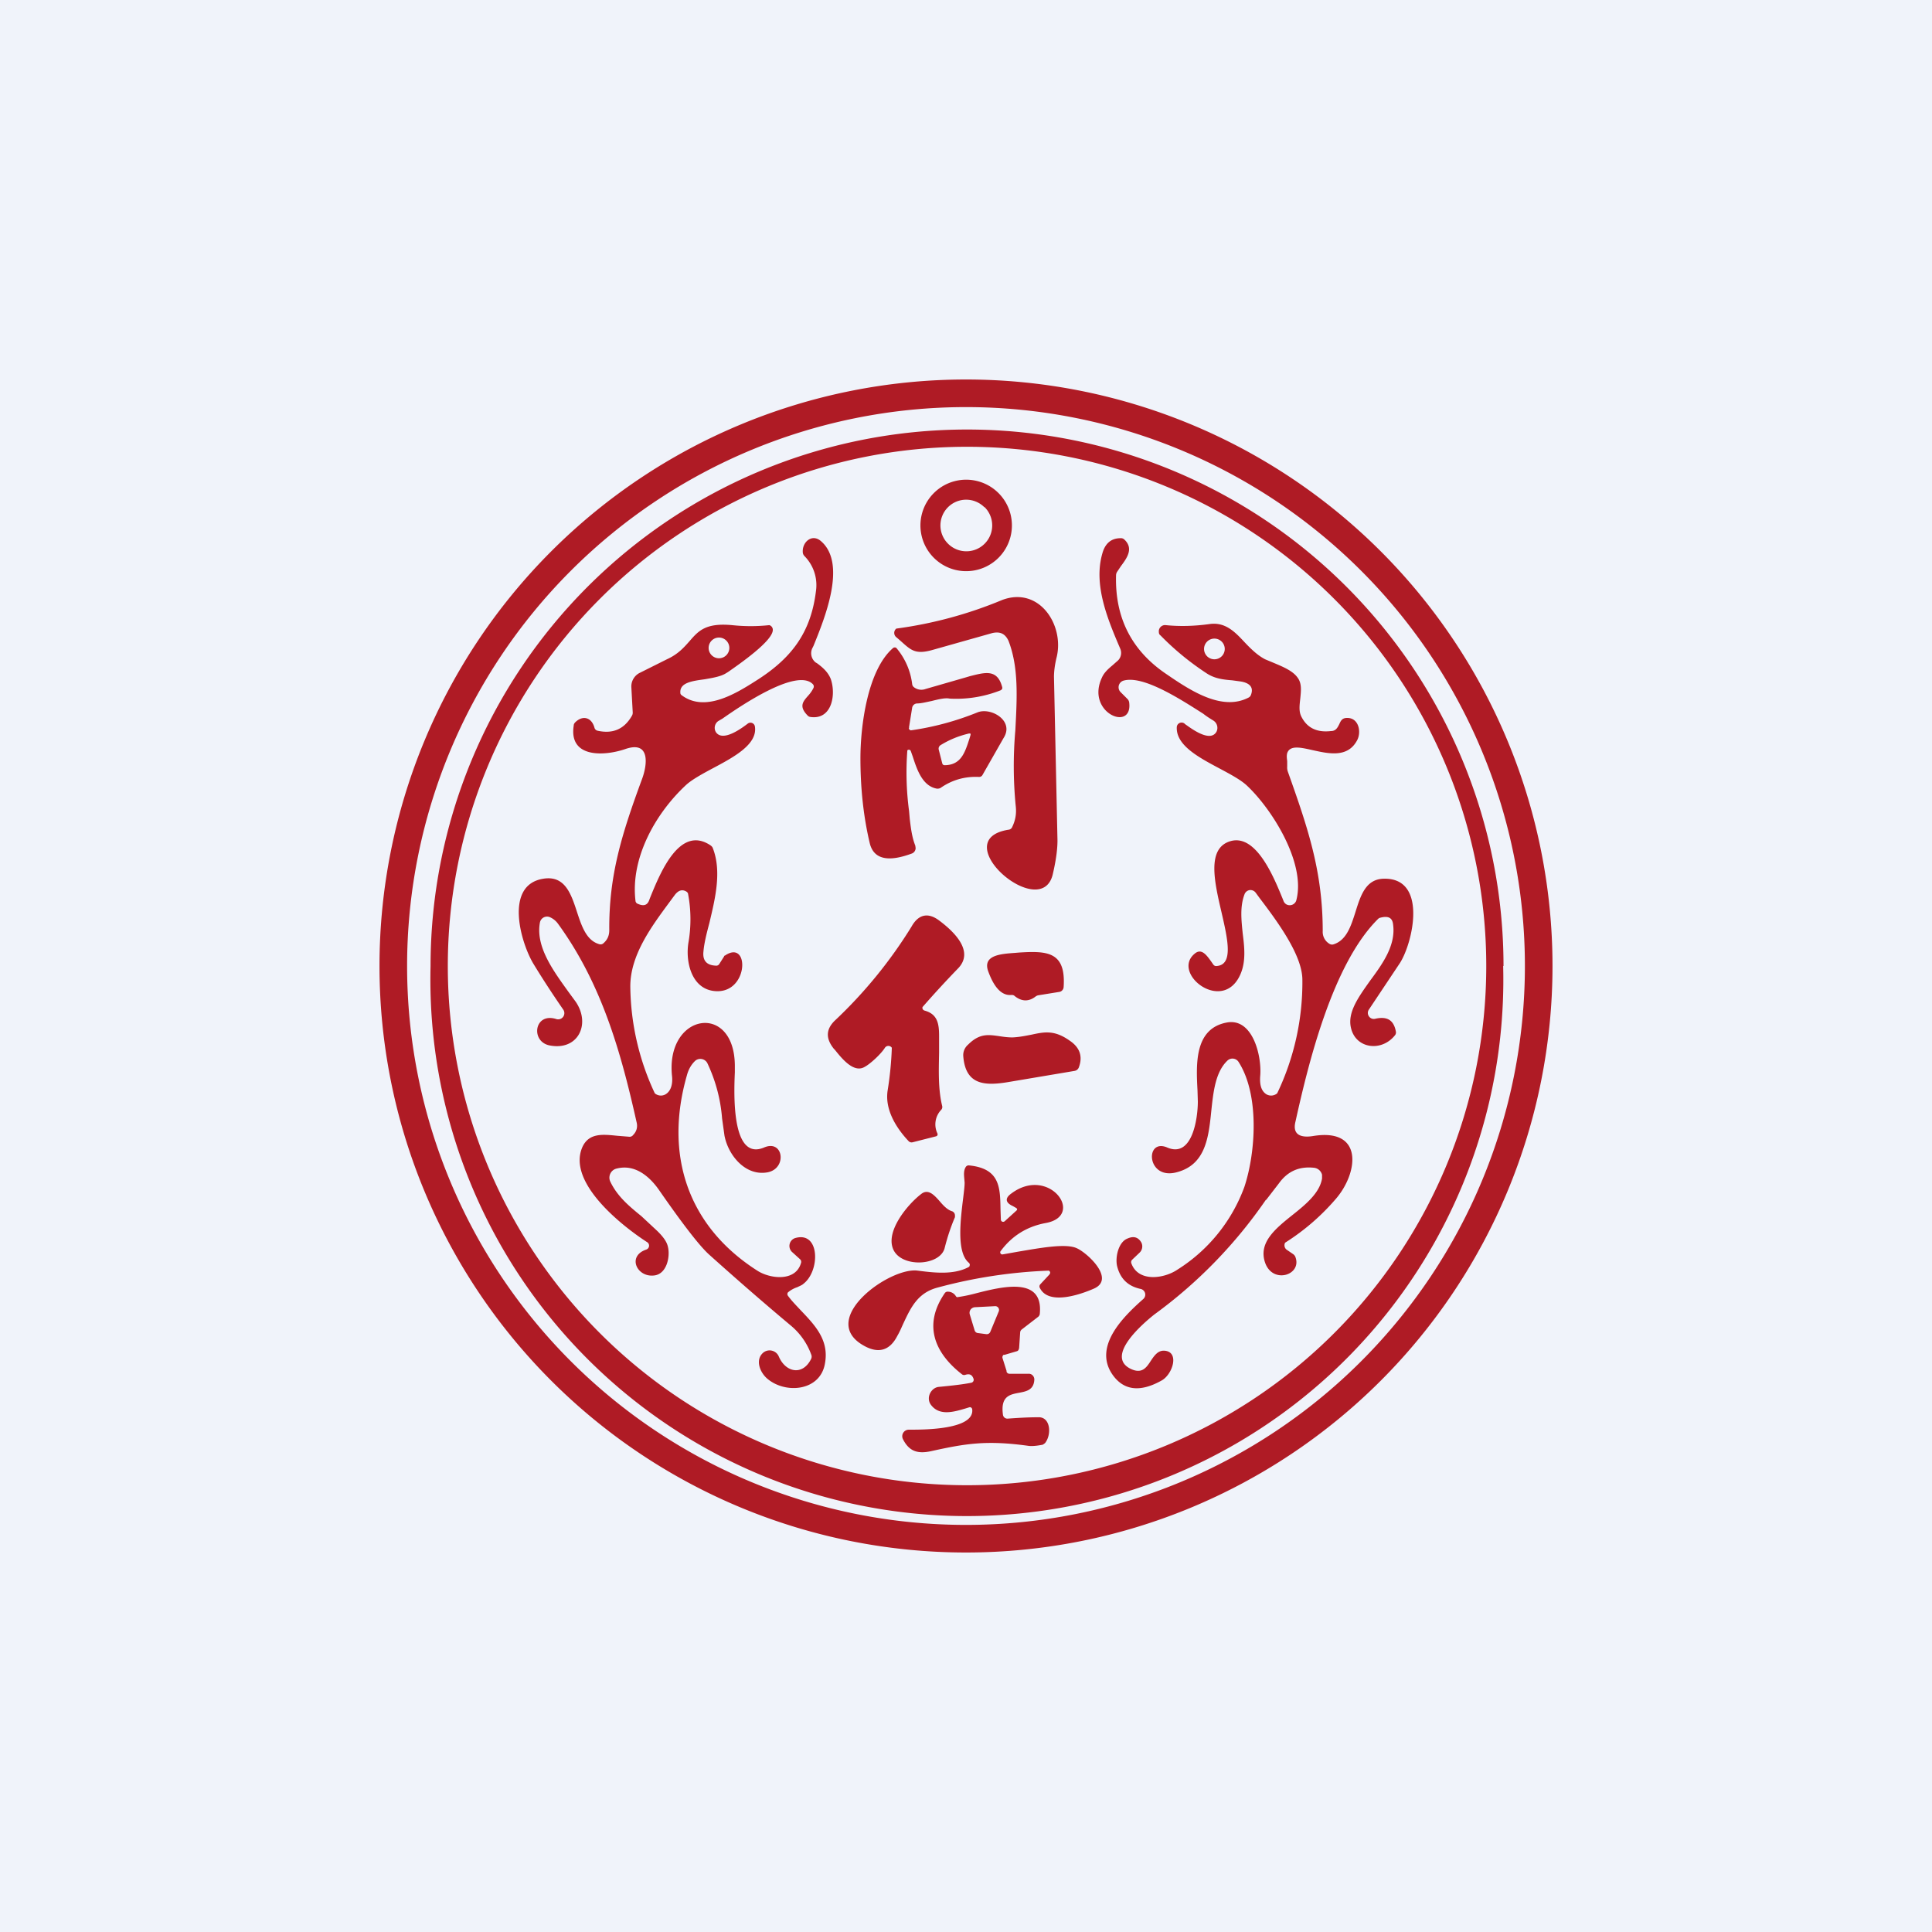 <svg width="56" height="56" viewBox="0 0 56 56" xmlns="http://www.w3.org/2000/svg"><path fill="#F0F3FA" d="M0 0h56v56H0z"/><path d="M45 28a17 17 0 1 1-34 0 17 17 0 0 1 34 0Zm-.8 0a16.2 16.2 0 1 0-32.4 0 16.2 16.2 0 0 0 32.4 0Zm-.63 0a15.55 15.55 0 1 1-31.09 0 15.55 15.55 0 0 1 31.1 0Zm-.49 0a15.05 15.05 0 1 0-30.1 0 15.05 15.05 0 0 0 30.1 0ZM28.94 16.17a1.32 1.32 0 1 0-1.87-1.88 1.32 1.32 0 0 0 1.87 1.88Zm-.4-1.47a.74.74 0 1 1-1.06 1.06.74.74 0 0 1 1.05-1.06Zm-11.22 6.48c.45.1.78-.05 1-.44a.17.17 0 0 0 .02-.09l-.04-.73a.44.44 0 0 1 .23-.41l.8-.4c.33-.15.5-.35.66-.53.26-.3.47-.53 1.23-.46a5.09 5.09 0 0 0 1.08 0 .14.14 0 0 1 .1.14c0 .32-.97.99-1.3 1.22l-.05.03c-.15.1-.4.14-.63.18-.37.05-.72.1-.7.39 0 .04.02.06.05.08.66.48 1.52-.03 2.13-.42 1.02-.64 1.6-1.38 1.75-2.6a1.2 1.2 0 0 0-.33-1.02.17.17 0 0 1-.05-.1c-.03-.3.26-.56.52-.34.77.65.11 2.25-.21 3.04l-.04.08a.34.34 0 0 0 .1.4l.05.03c.16.12.31.25.39.45.16.46.03 1.2-.6 1.1a.14.14 0 0 1-.08-.05c-.25-.26-.12-.4.02-.56a.97.97 0 0 0 .16-.23.1.1 0 0 0-.02-.11c-.46-.47-2.05.6-2.62 1l-.12.07a.24.24 0 0 0-.07.32c.2.3.76-.12.93-.25a.13.13 0 0 1 .2.08c.09.52-.6.89-1.22 1.22-.3.16-.59.32-.76.47-.89.82-1.63 2.12-1.48 3.37a.1.1 0 0 0 .05.08c.17.08.28.06.34-.08l.03-.08c.3-.74.86-2.12 1.75-1.53.03.02.06.05.07.08.27.69.06 1.5-.1 2.18-.08.3-.15.58-.17.82-.03.27.1.4.36.41a.1.1 0 0 0 .1-.05l.14-.22c0-.01 0-.02.02-.02.74-.51.7 1.18-.35 1.02-.64-.1-.8-.89-.7-1.43a3.95 3.95 0 0 0-.02-1.4.14.14 0 0 0-.05-.05c-.12-.07-.23-.03-.33.1l-.17.23c-.5.68-1.13 1.52-1.12 2.44a7.44 7.44 0 0 0 .71 3.08.27.27 0 0 0 .31.03c.17-.1.21-.32.19-.52-.2-1.83 1.81-2.17 1.82-.31v.19c-.03.68-.09 2.58.85 2.18.56-.24.67.61.1.72-.64.12-1.14-.49-1.25-1.06l-.07-.5a4.56 4.56 0 0 0-.43-1.61.23.23 0 0 0-.34-.07c-.11.1-.2.24-.25.43-.66 2.3.02 4.37 2.04 5.66.37.24 1.12.33 1.27-.23a.1.1 0 0 0-.03-.1l-.22-.2a.24.24 0 0 1 .1-.42c.7-.18.7.96.22 1.33-.04.04-.1.06-.18.1a.8.8 0 0 0-.27.15.08.08 0 0 0 0 .1c.11.15.24.28.37.42.42.44.83.87.7 1.55-.14.79-1.13.88-1.66.44-.22-.18-.37-.55-.13-.76a.29.29 0 0 1 .45.1c.2.48.7.57.94.08a.15.15 0 0 0 .01-.11 1.97 1.97 0 0 0-.6-.86c-.8-.67-1.58-1.35-2.36-2.05-.27-.24-.76-.87-1.46-1.88-.28-.4-.7-.75-1.22-.62a.27.27 0 0 0-.19.38c.2.42.53.7.9 1l.44.41c.18.17.3.33.33.48.07.28-.03.79-.4.83-.5.06-.79-.56-.23-.75a.12.12 0 0 0 .07-.17.12.12 0 0 0-.05-.05c-.71-.46-2.32-1.72-1.87-2.75.19-.42.6-.37 1-.33l.37.03c.04 0 .08-.02.1-.05.1-.1.14-.23.1-.38-.46-2.06-1.02-4.02-2.28-5.75a.57.57 0 0 0-.22-.18.21.21 0 0 0-.3.15c-.13.7.39 1.4.82 2l.22.3c.44.65.06 1.43-.77 1.26-.55-.12-.43-.97.21-.76a.18.18 0 0 0 .2-.27c-.29-.42-.58-.86-.86-1.32-.37-.6-.87-2.3.28-2.48.62-.1.8.43.97.95.14.43.28.85.66.95a.12.12 0 0 0 .1-.02c.12-.1.18-.22.18-.39-.01-1.58.35-2.75.95-4.38.15-.4.25-1.12-.48-.87-.61.21-1.65.27-1.5-.68 0-.04.02-.07.05-.1.22-.21.47-.13.55.16a.12.12 0 0 0 .09.09Zm3.82-2.4a.3.3 0 1 0-.6 0 .3.3 0 0 0 .6 0Zm14.98 3.97c.74.68 1.75 2.28 1.45 3.36a.2.2 0 0 1-.29.1.2.2 0 0 1-.07-.08l-.04-.1c-.25-.61-.76-1.86-1.5-1.65-.7.2-.47 1.18-.26 2.08.18.78.34 1.5-.14 1.54a.1.1 0 0 1-.1-.04l-.07-.1c-.13-.18-.28-.39-.48-.21-.67.57.82 1.74 1.33.6.17-.38.12-.8.07-1.2-.04-.39-.08-.77.05-1.12a.19.19 0 0 1 .15-.13.19.19 0 0 1 .18.08l.11.15c.5.66 1.24 1.65 1.24 2.37a7.45 7.45 0 0 1-.73 3.29.27.27 0 0 1-.31.03c-.18-.11-.2-.34-.18-.56.04-.58-.23-1.67-.98-1.52-.93.18-.88 1.2-.84 1.96l.01.33c0 .46-.15 1.65-.89 1.33-.64-.27-.6.91.23.73.88-.2.97-1 1.05-1.79.06-.56.12-1.13.47-1.46a.21.21 0 0 1 .32.04c.61.95.5 2.62.17 3.62a4.77 4.77 0 0 1-1.94 2.4c-.38.26-1.14.38-1.34-.19a.1.1 0 0 1 .03-.1l.21-.2a.25.25 0 0 0 .05-.3c-.09-.15-.22-.19-.4-.11-.26.1-.36.54-.3.8.09.36.31.58.68.66a.17.17 0 0 1 .13.12.17.17 0 0 1-.06.18c-.54.48-1.44 1.34-.9 2.16.32.48.8.55 1.43.2.33-.17.55-.86.07-.87-.17 0-.27.14-.37.29-.13.2-.26.4-.6.23-.72-.37.36-1.3.7-1.57a13.73 13.73 0 0 0 3.23-3.32h.01l.37-.48c.26-.36.6-.5 1.03-.45a.27.27 0 0 1 .22.2v.11c-.07.42-.47.75-.86 1.06-.5.4-.99.8-.79 1.38.22.63 1.07.36.88-.16a.18.18 0 0 0-.07-.09l-.19-.13a.16.16 0 0 1-.04-.2 6.52 6.52 0 0 0 1.47-1.27c.65-.75.82-2.07-.67-1.82-.32.05-.6-.02-.5-.42.37-1.67 1.07-4.57 2.4-5.88a.14.14 0 0 1 .06-.03c.23-.06.35 0 .37.2.08.6-.3 1.13-.67 1.63-.34.48-.66.92-.55 1.37.14.6.89.7 1.28.2a.13.13 0 0 0 .02-.1c-.06-.33-.25-.45-.6-.37a.17.17 0 0 1-.18-.07.17.17 0 0 1 0-.2l.9-1.35c.38-.6.8-2.47-.47-2.44-.52.01-.67.48-.82.96-.13.41-.26.82-.63.94a.14.14 0 0 1-.12-.01.4.4 0 0 1-.2-.37c0-1.73-.43-2.99-1.01-4.62a.36.36 0 0 1-.02-.15v-.16c-.01-.08-.02-.15 0-.23.08-.23.37-.17.72-.09.46.1 1.02.24 1.3-.27.14-.24.06-.67-.29-.66-.14 0-.18.09-.22.18-.05.1-.1.2-.24.2-.42.05-.7-.1-.86-.42-.08-.16-.05-.34-.03-.53.02-.21.05-.43-.08-.6-.14-.2-.44-.32-.7-.43l-.24-.1c-.23-.12-.42-.31-.6-.5-.28-.3-.56-.59-1.02-.52-.44.06-.86.07-1.26.03a.18.18 0 0 0-.2.2c0 .05.02.08.05.1.4.41.85.78 1.34 1.1.23.15.48.18.74.2l.22.03c.22.03.42.13.32.39a.14.14 0 0 1-.07.08c-.77.4-1.68-.2-2.38-.68-1.01-.68-1.5-1.64-1.46-2.88a.2.2 0 0 1 .04-.1l.1-.15c.18-.24.38-.52.09-.78a.14.14 0 0 0-.1-.03c-.27 0-.45.15-.53.45-.26.91.16 1.91.52 2.75a.31.31 0 0 1-.06.34l-.17.15c-.12.1-.24.21-.3.35-.48 1.02.9 1.59.79.72a.18.18 0 0 0-.05-.1l-.2-.2a.2.2 0 0 1 0-.28.2.2 0 0 1 .08-.05c.57-.17 1.66.54 2.32.96.1.08.2.14.28.19a.25.25 0 0 1 .1.33c-.17.3-.66-.04-.88-.2l-.03-.02-.02-.02a.14.14 0 0 0-.2.04.14.14 0 0 0-.02.06c-.03.53.63.88 1.23 1.2.3.16.6.32.78.48Zm-.74-4.18a.3.3 0 1 1-.42.42.3.3 0 0 1 .42-.42Zm-6.33-1.18c1.07-.4 1.8.72 1.58 1.65-.06.24-.08.44-.08.58l.1 4.67c.01.25-.03.6-.13 1.03-.31 1.46-3.14-.97-1.29-1.27a.13.13 0 0 0 .1-.06c.1-.2.14-.4.11-.64a11.9 11.9 0 0 1-.01-2.18c.05-.95.1-1.83-.2-2.6-.1-.21-.25-.27-.47-.22l-1.7.48c-.51.15-.64.03-.93-.23a7.6 7.6 0 0 0-.15-.13.16.16 0 0 1 0-.25 12.15 12.15 0 0 0 3.07-.83Zm-2.7 3.72v-.04l.09-.56a.15.15 0 0 1 .14-.12c.12 0 .27-.04.42-.07.2-.05.4-.1.53-.07a3.5 3.5 0 0 0 1.47-.24c.04-.02.06-.05.05-.09-.14-.54-.5-.43-.94-.32l-.1.03-1.18.34a.35.35 0 0 1-.35-.06.13.13 0 0 1-.04-.08 1.99 1.99 0 0 0-.46-1.05.08.08 0 0 0-.09 0c-.75.64-.95 2.28-.95 3.2 0 .88.09 1.7.27 2.46.15.62.81.45 1.22.3a.17.17 0 0 0 .11-.16l-.01-.07c-.1-.25-.13-.53-.16-.77l-.02-.23a8.42 8.42 0 0 1-.05-1.76.06.06 0 0 1 .1.02l.06.17c.12.37.28.85.7.92.03 0 .06 0 .1-.02.33-.23.7-.34 1.12-.32a.11.11 0 0 0 .1-.06l.61-1.07c.32-.5-.37-.9-.76-.74a8.2 8.2 0 0 1-1.93.52.09.09 0 0 1-.06-.06Zm1.75.3c-.13.4-.24.76-.71.77-.05 0-.07-.02-.08-.06l-.1-.39a.12.12 0 0 1 .05-.13c.26-.16.53-.27.83-.34.04 0 .05 0 .04.05l-.03.1Zm-2.45 8.96c-.12.19-.43.47-.58.55-.32.2-.67-.24-.87-.49l-.03-.03c-.24-.3-.23-.56.02-.81a13.4 13.4 0 0 0 2.23-2.73c.2-.36.48-.42.8-.18.43.32 1.04.9.54 1.4a29.87 29.87 0 0 0-1.02 1.11.08.08 0 0 0 .02.08l.03.02c.38.1.43.37.43.74v.48c-.01.52-.03 1.06.09 1.55a.12.12 0 0 1-.03.11.61.61 0 0 0-.11.68.07.07 0 0 1 0 .06l-.02.02-.03.01-.67.17a.12.12 0 0 1-.11-.03c-.37-.39-.7-.93-.61-1.48a9.88 9.88 0 0 0 .12-1.23.12.12 0 0 0-.2 0Zm5.18-1.76c.07-1.03-.48-1.05-1.29-1l-.12.01c-.4.03-.96.06-.77.55.1.27.3.7.66.67.04 0 .07 0 .1.03.2.16.4.17.6.02a.2.2 0 0 1 .08-.04l.62-.1a.15.15 0 0 0 .12-.14Zm-1.48 1.46c.21-.01.39-.05.55-.08.37-.08.66-.14 1.1.17.3.2.39.46.27.78a.16.16 0 0 1-.12.1l-1.9.32c-.7.12-1.27.1-1.33-.76a.4.4 0 0 1 .14-.32c.33-.33.58-.29.88-.25.13.02.26.04.41.04ZM28.1 36.7c0 .02-.02.02-.03.03-.44.23-1 .16-1.47.1-.8-.11-2.86 1.37-1.62 2.14.45.28.8.2 1.03-.25.07-.12.12-.24.17-.35.22-.47.42-.9 1-1.05a14.38 14.38 0 0 1 3.22-.49.07.07 0 0 1 .04.07l-.02.04-.27.29a.09.09 0 0 0-.01.1c.25.51 1.16.2 1.57.02.63-.28-.2-1.04-.5-1.17-.32-.15-1.1 0-1.7.1l-.45.08a.06.06 0 0 1-.06-.03.06.06 0 0 1 0-.06c.33-.45.77-.72 1.31-.82 1.16-.21.1-1.67-.99-.86-.2.14-.18.27.04.37l.07.04c.06.03.07.06.02.1l-.33.3a.07.07 0 0 1-.07.01.07.07 0 0 1-.04-.06l-.01-.3c-.01-.64-.02-1.18-.91-1.27a.1.1 0 0 0-.1.05c-.06.1-.05.22-.04.33l.01.12c0 .11-.02.26-.04.43-.08.65-.2 1.59.16 1.89a.08.08 0 0 1 .03.07l-.01.03Zm-.5-1.59a.13.13 0 0 1 .08.12v.05c-.12.28-.22.58-.3.9-.14.52-1.26.57-1.49.03-.23-.53.43-1.31.81-1.6.2-.16.37.02.53.2.11.13.23.26.37.3Zm1.58 4.64-.12-.38a.09.09 0 0 1 .03-.1h.03l.34-.1c.05-.01.07-.04.08-.1l.03-.45a.12.12 0 0 1 .04-.08l.48-.37a.13.13 0 0 0 .05-.1c.1-1.09-1.12-.77-1.9-.57a4.32 4.32 0 0 1-.5.1.09.09 0 0 1-.04-.04.27.27 0 0 0-.22-.12.1.1 0 0 0-.1.05c-.63.92-.29 1.73.51 2.35a.1.1 0 0 0 .09.01c.13-.04.2 0 .24.12a.09.09 0 0 1-.01.07.09.09 0 0 1-.06.04c-.2.04-.51.08-.94.12-.21.02-.37.29-.24.5.24.35.66.23 1 .13l.13-.04a.06.06 0 0 1 .05.01.07.07 0 0 1 .03.05c.07.59-1.4.59-1.8.59h-.04a.19.19 0 0 0-.17.27c.18.36.43.44.83.35 1-.22 1.6-.32 2.82-.15.1.01.22 0 .38-.03.03 0 .06-.03.09-.05.2-.25.16-.77-.2-.75-.31 0-.6.02-.89.04a.13.13 0 0 1-.13-.12c-.07-.53.2-.58.47-.63.21-.04.42-.08.44-.37a.17.17 0 0 0-.1-.17.17.17 0 0 0-.08-.01h-.53c-.05 0-.08-.02-.1-.07Zm-.92-1.86.58-.03a.11.11 0 0 1 .1.05.11.11 0 0 1 .01.1l-.24.58c-.02.06-.07.09-.13.08l-.23-.03a.11.11 0 0 1-.1-.08l-.14-.46a.16.16 0 0 1 .08-.19.16.16 0 0 1 .07-.02Z" fill="#AF1B25"/></svg>